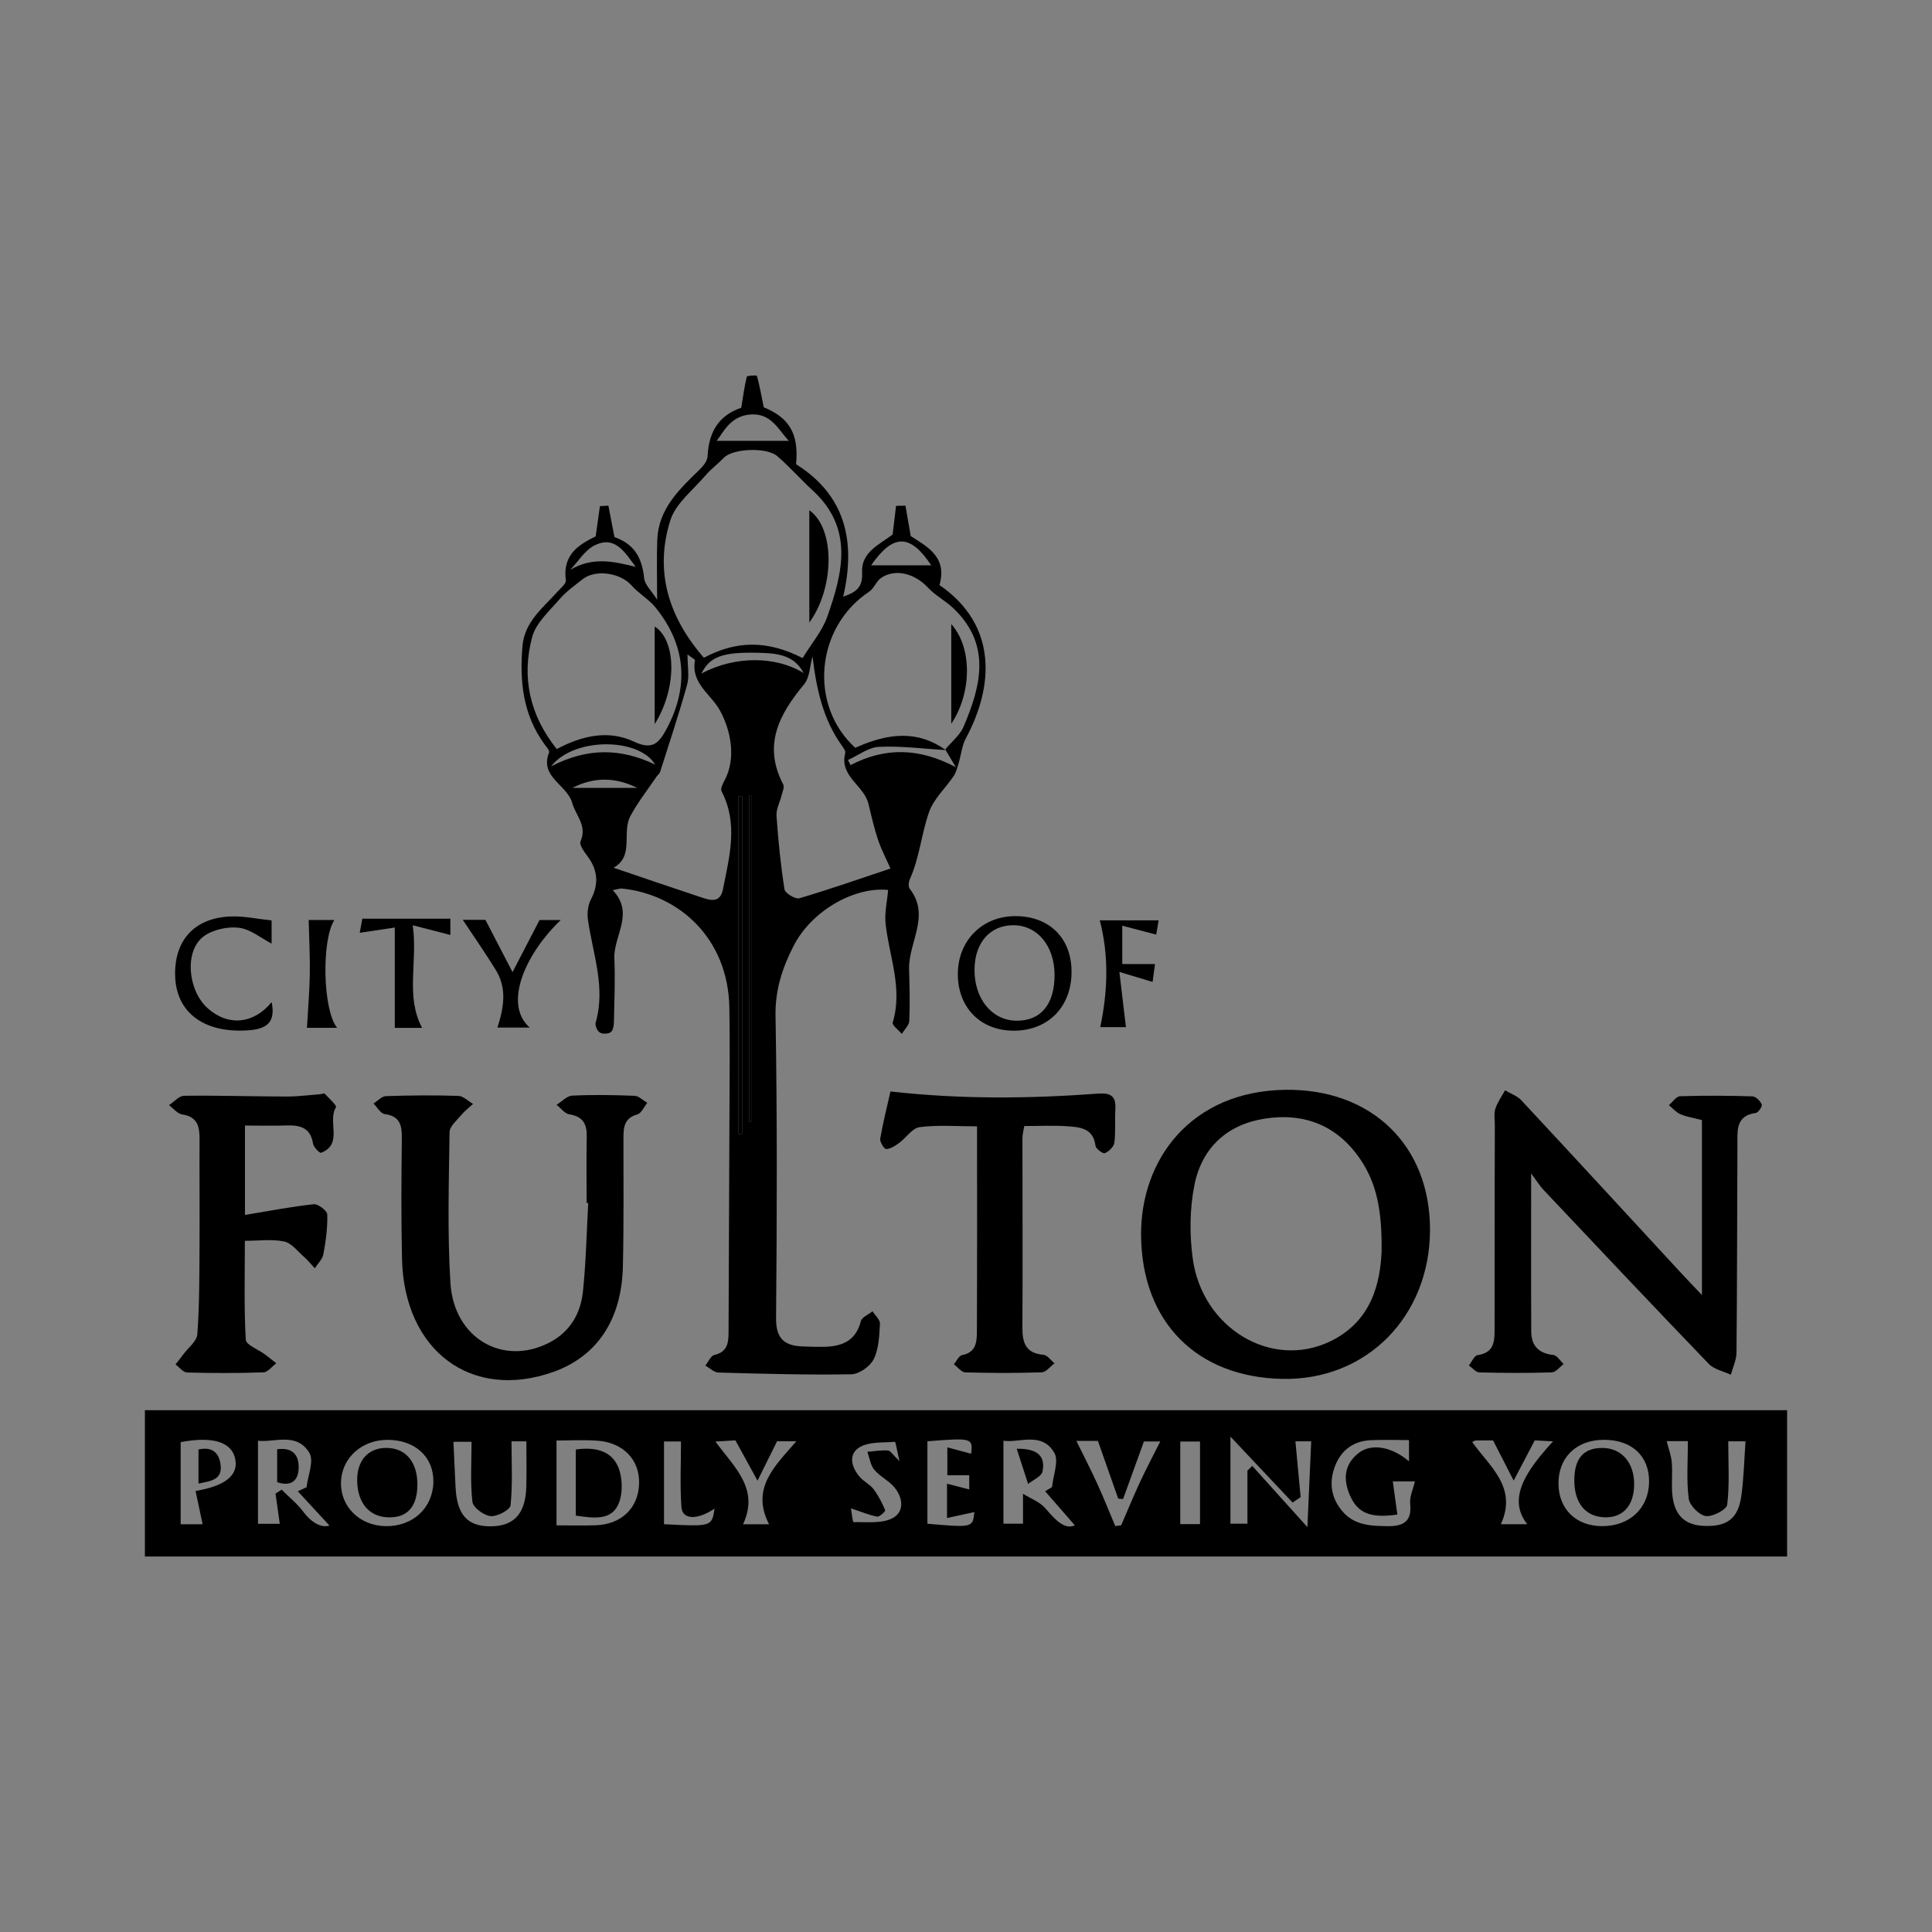 <?xml version="1.0" encoding="utf-8"?>
<!-- Generator: Adobe Illustrator 17.0.0, SVG Export Plug-In . SVG Version: 6.00 Build 0)  -->
<!DOCTYPE svg PUBLIC "-//W3C//DTD SVG 1.1//EN" "http://www.w3.org/Graphics/SVG/1.1/DTD/svg11.dtd">
<svg version="1.1" id="Layer_1" xmlns="http://www.w3.org/2000/svg" xmlns:xlink="http://www.w3.org/1999/xlink" x="0px" y="0px"
	 width="200px" height="200px" viewBox="0 0 200 200" enable-background="new 0 0 200 200" xml:space="preserve">

<rect x="0" y="0" width="200" height="200" fill="#808080" stroke="none"/>

<g>
	<path fill="none" d="M89.128,77.154c2.949-1.21,5.882-1.576,8.754,0.475c-0.001-0.001-0.001-0.002-0.002-0.003
		C95.01,75.577,92.077,75.944,89.128,77.154z"/>
	<path d="M15,145.985c0,5.144,0,10.118,0,15.143c56.699,0,113.248,0,170,0c0-5.16,0-10.125,0-15.143
		C128.222,145.985,71.58,145.985,15,145.985z M20.245,154.345c0.261,1.23,0.492,2.322,0.731,3.447c-0.657,0-1.474,0-2.274,0
		c0-2.826,0-5.637,0-8.504c3.318-0.627,5.334-0.033,5.663,1.82C24.65,152.717,23.335,153.825,20.245,154.345z M31.402,156.501
		c-0.634-0.848-1.49-1.531-2.246-2.288c-0.211,0.134-0.423,0.268-0.634,0.402c0.143,1.015,0.286,2.031,0.441,3.128
		c-0.555,0-1.389,0-2.255,0c0-2.858,0-5.653,0-8.6c1.647,0.219,4.012-0.935,5.322,1.266c0.495,0.831-0.162,2.347-0.294,3.551
		c-0.303,0.139-0.606,0.277-0.908,0.416c1.148,1.241,2.295,2.483,3.277,3.545C33.384,158.183,32.329,157.741,31.402,156.501z
		 M39.933,157.987c-2.694-0.038-4.706-2.017-4.634-4.557c0.07-2.504,2.148-4.384,4.837-4.378c2.857,0.007,4.79,1.801,4.727,4.389
		C44.798,156.119,42.729,158.027,39.933,157.987z M54.481,153.926c-0.078,2.759-1.26,4.054-3.65,4.078
		c-2.429,0.025-3.524-1.173-3.671-4.03c-0.079-1.53-0.143-3.061-0.219-4.72c0.463,0,1.373,0,1.874,0c0,2.074-0.143,4.166,0.09,6.215
		c0.067,0.591,1.185,1.414,1.883,1.48c0.68,0.065,2.015-0.643,2.064-1.116c0.225-2.159,0.099-4.354,0.099-6.63
		c0.366,0,1.112,0,1.538,0C54.489,150.771,54.525,152.35,54.481,153.926z M61.628,157.897c-1.306,0.041-2.614,0.007-4.018,0.007
		c0-2.951,0-5.737,0-8.78c1.248,0,2.769-0.092,4.275,0.02c2.651,0.198,4.328,1.989,4.275,4.397
		C66.103,156.105,64.349,157.81,61.628,157.897z M68.738,157.785c0-2.82,0-5.637,0-8.564c0.515,0,1.374,0,1.758,0
		c0,2.276-0.116,4.544,0.045,6.792c0.093,1.295,1.582,1.389,3.432,0.16C73.677,158.038,73.677,158.038,68.738,157.785z
		 M79.613,157.792c-0.816,0-1.705,0-2.693,0c1.717-3.674-0.889-5.878-2.86-8.563c0.835-0.05,1.536-0.092,2.069-0.124
		c0.733,1.336,1.382,2.519,2.289,4.173c0.792-1.597,1.364-2.75,2.022-4.076c0.432,0,1.107,0,1.993,0
		C80.288,151.707,77.669,154.024,79.613,157.792z M92.415,157.149c-1.12,0.599-2.685,0.394-4.056,0.423
		c-0.089,0.002-0.2-1.036-0.272-1.43c1.107,0.368,1.895,0.707,2.718,0.858c0.243,0.045,0.875-0.564,0.833-0.661
		c-0.327-0.762-0.709-1.521-1.206-2.181c-0.366-0.486-0.983-0.774-1.397-1.233c-0.899-0.995-1.246-2.358-0.087-3.084
		c0.98-0.614,2.437-0.488,3.691-0.583c0.078-0.006,0.226,0.927,0.476,2c-0.688-0.657-0.929-1.086-1.198-1.105
		c-0.702-0.05-1.416,0.08-2.126,0.138c0.226,0.628,0.313,1.372,0.713,1.857c0.56,0.68,1.442,1.089,2.027,1.755
		C93.477,154.981,93.661,156.482,92.415,157.149z M96.005,157.736c0-2.801,0-5.597,0-8.536c4.626-0.362,4.719-0.338,4.526,1.288
		c-0.74-0.198-1.494-0.399-2.462-0.657c0,1.066,0,1.916,0,2.888c0.692,0,1.418,0,2.265,0c0,0.561,0,1.067,0,1.466
		c-0.735-0.19-1.423-0.367-2.3-0.594c0,1.222,0,2.217,0,3.554c1.072-0.233,1.985-0.432,2.83-0.616
		C100.701,158.144,100.701,158.144,96.005,157.736z M108.213,156.138c-0.579-0.668-1.529-1.014-2.312-1.504c0,0.987,0,1.975,0,3.097
		c-0.348,0-1.195,0-2.026,0c0-2.765,0-5.577,0-8.591c1.617,0.266,3.961-0.987,5.266,1.25c0.496,0.85-0.123,2.35-0.234,3.554
		c-0.238,0.143-0.477,0.285-0.715,0.428c1.07,1.228,2.14,2.456,3.081,3.536C110.169,158.376,109.239,157.322,108.213,156.138z
		 M118.022,153.402c-0.69,1.481-1.307,2.995-1.956,4.495c-0.204,0.026-0.409,0.053-0.614,0.079
		c-0.619-1.464-1.206-2.943-1.866-4.389c-0.661-1.448-1.394-2.863-2.16-4.424c0.744,0,1.635,0,2.23,0
		c0.729,2.072,1.415,4.024,2.102,5.977c0.168,0.013,0.335,0.027,0.503,0.04c0.689-1.905,1.379-3.81,2.158-5.961
		c0.253,0,0.98,0,1.692,0C119.424,150.589,118.686,151.978,118.022,153.402z M124.226,157.778c-0.503,0-1.381,0-2.047,0
		c0-2.857,0-5.641,0-8.551c0.531,0,1.382,0,2.047,0C124.226,152.078,124.226,154.89,124.226,157.778z M135.342,158.084
		c-2.049-2.274-3.877-4.303-5.705-6.331c-0.168,0.162-0.335,0.324-0.503,0.486c0,1.792,0,3.583,0,5.496c-0.43,0-1.212,0-1.759,0
		c0-2.863,0-5.689,0-9.019c2.44,2.589,4.437,4.707,6.435,6.826c0.278-0.186,0.556-0.372,0.834-0.557
		c-0.179-1.908-0.358-3.816-0.543-5.782c0.298,0,1.092,0,1.635,0C135.61,152.041,135.484,154.888,135.342,158.084z M145.982,155.677
		c0.201,1.834-0.734,2.326-2.294,2.312c-1.758-0.016-3.503-0.069-4.759-1.582c-1.177-1.418-1.365-3.026-0.707-4.688
		c0.641-1.621,1.903-2.546,3.667-2.63c1.295-0.062,2.596-0.012,3.971-0.012c0,0.951,0,1.559,0,2.198
		c-1.799-1.527-3.908-1.897-5.231-0.848c-1.46,1.158-1.606,2.662-0.912,4.307c0.79,1.873,2.085,2.465,4.936,2.053
		c-0.154-1.125-0.309-2.254-0.47-3.434c0.626,0,1.504,0,2.286,0C146.285,154.17,145.903,154.949,145.982,155.677z M158.101,157.784
		c-0.943,0-1.825,0-2.729,0c1.739-3.841-1.178-5.972-2.969-8.504c0.133-0.062,0.245-0.158,0.359-0.161
		c0.623-0.015,1.247-0.007,1.802-0.007c0.642,1.253,1.255,2.449,2.13,4.159c0.84-1.602,1.474-2.81,2.184-4.164
		c0.47,0.025,1.121,0.06,1.894,0.101C157.987,152.246,156.002,155.132,158.101,157.784z M165.883,157.986
		c-2.683,0.011-4.498-1.714-4.548-4.324c-0.053-2.76,1.832-4.609,4.704-4.614c2.892-0.005,4.709,1.694,4.673,4.368
		C170.675,156.125,168.722,157.974,165.883,157.986z M180.262,154.86c-0.326,2.346-1.474,3.193-3.839,3.102
		c-2.084-0.08-3.161-1.166-3.322-3.456c-0.073-1.036,0.046-2.087-0.039-3.122c-0.057-0.695-0.32-1.374-0.526-2.2
		c0.783,0,1.597,0,2.194,0c0,2.045-0.16,4.024,0.084,5.952c0.089,0.704,1.08,1.706,1.77,1.805c0.704,0.101,2.155-0.666,2.217-1.18
		c0.255-2.123,0.107-4.294,0.107-6.555c0.343,0,1.07,0,1.787,0C180.559,151.092,180.522,152.992,180.262,154.86z"/>
	<path d="M56.839,77.9c-1.009,2.545,1.857,3.312,2.389,5.204c0.372,1.326,1.584,2.369,0.865,4.002
		c-0.147,0.333,0.36,1.042,0.692,1.482c1.09,1.443,1.24,2.885,0.387,4.521c-0.308,0.591-0.405,1.403-0.311,2.074
		c0.493,3.54,1.864,7.003,0.802,10.673c-0.085,0.294,0.163,0.866,0.428,1.03c0.282,0.174,0.872,0.156,1.137-0.038
		c0.245-0.18,0.318-0.702,0.326-1.076c0.046-2.182,0.138-4.37,0.044-6.548c-0.101-2.345,2.126-4.669-0.171-7.076
		c0.466-0.084,0.725-0.192,0.971-0.166c5.895,0.616,10.974,5.148,11.104,12.311c0.069,3.755,0.023,7.512,0.01,11.268
		c-0.025,7.442-0.066,14.884-0.092,22.326c-0.004,1.104-0.096,2.064-1.472,2.379c-0.374,0.086-0.623,0.719-0.93,1.1
		c0.452,0.251,0.899,0.708,1.358,0.721c4.585,0.126,9.174,0.257,13.758,0.178c0.808-0.014,1.946-0.823,2.315-1.569
		c0.528-1.069,0.572-2.413,0.644-3.651c0.024-0.419-0.496-0.869-0.768-1.305c-0.419,0.341-1.106,0.614-1.213,1.035
		c-0.536,2.113-2.047,2.629-3.93,2.65c-0.695,0.008-1.391-0.017-2.085-0.042c-1.888-0.067-2.778-0.798-2.759-2.938
		c0.094-10.432,0.123-20.868-0.056-31.299c-0.046-2.678,0.714-4.96,1.855-7.2c1.891-3.713,6.359-6.176,9.802-5.818
		c-0.101,1.182-0.382,2.351-0.263,3.477c0.361,3.404,1.81,6.716,0.736,10.248c-0.083,0.272,0.611,0.781,0.944,1.18
		c0.27-0.451,0.753-0.893,0.773-1.355c0.076-1.781,0.031-3.57-0.02-5.354c-0.08-2.77,2.246-5.52,0.062-8.324
		c-0.164-0.211-0.105-0.723,0.027-1.016c1.001-2.225,1.187-4.682,1.985-6.937c0.484-1.366,1.704-2.463,2.544-3.715
		c0.255-0.38,0.371-0.863,0.506-1.312c0.261-0.866,0.338-1.823,0.756-2.599c2.836-5.254,3.379-11.651-2.735-15.858
		c0.865-2.99-1.428-4.043-2.976-5.07c-0.217-1.256-0.381-2.2-0.544-3.145c-0.324,0.006-0.649,0.011-0.973,0.017
		c-0.124,1.032-0.248,2.064-0.357,2.97c-1.355,1.033-3.257,1.816-3.16,3.891c0.071,1.512-0.498,2.043-1.957,2.54
		c1.342-5.769,0.199-10.518-4.877-13.711c0.304-3.203-0.741-4.814-3.346-5.895c-0.27-1.331-0.442-2.305-0.709-3.251
		c-0.021-0.073-1.014-0.034-1.044,0.084c-0.244,0.955-0.366,1.941-0.574,3.213c-2.201,0.767-3.359,2.331-3.489,5.033
		c-0.023,0.476-0.451,1.013-0.829,1.379c-2.105,2.037-4.25,4.053-4.377,7.253c-0.075,1.888-0.014,3.781-0.014,6.213
		c-0.611-0.967-1.272-1.553-1.339-2.201c-0.242-2.335-1.155-3.599-3.082-4.284c-0.241-1.25-0.433-2.251-0.626-3.252
		c-0.292,0.016-0.585,0.032-0.877,0.048c-0.136,0.97-0.273,1.94-0.44,3.13c-1.579,0.786-3.463,1.781-3.086,4.539
		c0.048,0.35-0.532,0.812-0.864,1.184c-1.509,1.688-3.415,3.106-3.628,5.638c-0.304,3.617,0.042,7.077,2.26,10.129
		C56.548,77.296,56.918,77.701,56.839,77.9z M57.046,79.336c2.365-3.049,9.109-2.985,10.777-0.187
		C64.317,77.476,60.875,77.352,57.046,79.336z M59.257,81.562c2.234-1.152,4.455-1.121,6.711,0
		C63.716,81.562,61.495,81.562,59.257,81.562z M74.841,92.06c-0.29,1.48-1.337,1.133-2.274,0.824
		c-2.928-0.966-5.843-1.97-9.047-3.056c2.175-1.229,0.808-3.636,1.748-5.373c0.769-1.421,1.785-2.709,2.695-4.054
		c0.116-0.171,0.314-0.308,0.372-0.493c0.954-3.003,1.953-5.994,2.794-9.028c0.248-0.897,0.038-1.921,0.038-3.134
		c0.415,0.326,0.801,0.517,0.779,0.629c-0.448,2.35,1.663,3.501,2.569,5.15c1.166,2.121,1.713,5.018,0.477,7.289
		c-0.181,0.332-0.428,0.848-0.297,1.098C76.45,85.282,75.504,88.673,74.841,92.06z M76.855,117.374
		c-0.139,0.009-0.279,0.018-0.418,0.027c0-11.647,0-23.294,0-34.94c0.139,0,0.279-0.001,0.418-0.001
		C76.855,94.098,76.855,105.736,76.855,117.374z M77.827,116.149c-0.088,0.001-0.175,0.001-0.263,0.002c0-11.263,0-22.527,0-33.79
		c0.088-0.02,0.175-0.039,0.263-0.059C77.827,93.584,77.827,104.866,77.827,116.149z M72.609,69.728
		c0.853-1.743,2.179-2.238,5.822-2.154c1.892,0.044,3.757,0.16,4.757,2.097C80.351,67.915,76.097,67.857,72.609,69.728z
		 M82.752,92.989c-0.41,0.121-1.477-0.522-1.54-0.922c-0.398-2.522-0.652-5.071-0.828-7.62c-0.047-0.687,0.354-1.401,0.527-2.108
		c0.091-0.375,0.314-0.857,0.171-1.13c-2.135-4.071-0.428-7.255,2.158-10.369c0.592-0.713,0.596-1.915,0.871-2.892
		c0.412,3.401,1.087,6.53,3.066,9.277c0.156,0.216,0.375,0.527,0.322,0.73c-0.629,2.41,1.935,3.338,2.395,5.234
		c0.306,1.261,0.594,2.533,1.006,3.761c0.345,1.028,0.86,1.999,1.284,2.96C89.088,90.942,85.943,92.046,82.752,92.989z
		 M96.404,58.525c-2.001,0-4.17,0-6.231,0C92.472,55.218,94.223,55.247,96.404,58.525z M89.962,61.262
		c0.516-0.342,0.752-1.105,1.267-1.45c1.467-0.981,3.485-0.433,4.812,0.998c0.773,0.834,1.846,1.383,2.673,2.176
		c3.922,3.758,2.847,8.009,1.033,12.243c-0.334,0.779-1.041,1.398-1.645,2.062c-0.086,0.095-0.17,0.19-0.251,0.288
		c0,0,0.005,0.006,0.012,0.014l0.05,0.056c0,0-0.001,0-0.001-0.001c0,0,0.002,0.002,0.002,0.002c-0.001,0-0.001,0-0.002,0
		c0.001,0.001,0.002,0.001,0.003,0.002c-0.007,0-0.014-0.001-0.021-0.001c0.098,0.164,0.197,0.33,0.304,0.51
		c0.082,0.137,0.169,0.282,0.263,0.441c0.142,0.238,0.301,0.505,0.489,0.82c-3.827-2.034-7.37-2.064-10.898-0.216
		c-0.09-0.176-0.181-0.352-0.271-0.529c1.068-0.479,2.121-1.315,3.209-1.364c0.287-0.013,0.575-0.02,0.863-0.021
		c2.008-0.01,4.027,0.238,6.04,0.358c-0.004-0.006-0.008-0.013-0.011-0.019c-2.872-2.051-5.805-1.685-8.754-0.475
		c-0.197,0.081-0.395,0.166-0.592,0.254C83.693,73.008,84.428,64.934,89.962,61.262z M77.563,42.919
		c2.235-0.241,2.978,1.521,4.093,2.716c-2.57,0-4.998,0-7.458,0C74.982,44.549,75.676,43.123,77.563,42.919z M69.389,53.872
		c0.55-1.754,2.346-3.133,3.627-4.636c0.579-0.68,1.316-1.222,1.94-1.867c0.893-0.924,4.392-1.116,5.515-0.144
		c1.287,1.114,2.42,2.404,3.674,3.559c4.257,3.92,3.096,8.505,1.501,13.042c-0.532,1.512-1.657,2.815-2.562,4.298
		c-3.645-1.868-6.885-1.822-10.216-0.031C69.223,63.915,67.729,59.162,69.389,53.872z M61.538,56.464
		c2.156-1.087,3.169,0.759,4.272,2.217c-2.254-0.553-4.438-1.08-6.783,0.311C59.854,58.13,60.532,56.971,61.538,56.464z
		 M55.088,65.947c0.391-1.467,1.795-2.702,2.858-3.939c0.675-0.785,1.554-1.402,2.375-2.052c1.335-1.057,3.909-0.652,5.049,0.64
		c0.739,0.837,1.778,1.418,2.478,2.279c3.186,3.917,3.506,8.221,1.138,12.615c-0.792,1.47-1.472,2.174-3.356,1.285
		c-2.654-1.252-5.408-0.614-7.994,0.768C54.821,74.032,53.981,70.104,55.088,65.947z"/>
	<rect x="97.881" y="77.625" width="0" height="0.004"/>
	<path d="M97.882,77.628L97.882,77.628c0.004,0.006,0.008,0.013,0.011,0.019h0C97.889,77.641,97.885,77.635,97.882,77.628z"/>
	<path d="M97.894,77.649c0.007,0,0.014,0.001,0.021,0.001c-0.001-0.001-0.002-0.001-0.003-0.002c-0.006,0-0.013-0.001-0.019-0.001
		C97.893,77.648,97.894,77.649,97.894,77.649z"/>
	<path d="M160.649,142.068c0.415-0.013,0.812-0.561,1.218-0.862c-0.356-0.329-0.686-0.904-1.071-0.943
		c-1.528-0.155-2.275-0.966-2.282-2.427c-0.026-5.265-0.01-10.53-0.01-16.362c0.547,0.732,0.874,1.273,1.298,1.722
		c5.68,6.015,11.356,12.035,17.093,17.996c0.552,0.574,1.512,0.756,2.282,1.12c0.204-0.765,0.578-1.529,0.585-2.296
		c0.066-7.166,0.061-14.332,0.096-21.498c0.007-1.436-0.213-3.023,1.907-3.306c0.257-0.034,0.694-0.7,0.613-0.879
		c-0.163-0.362-0.615-0.827-0.96-0.838c-2.496-0.077-4.997-0.093-7.493-0.014c-0.396,0.013-0.773,0.601-1.159,0.924
		c0.389,0.319,0.734,0.738,1.177,0.932c0.611,0.269,1.297,0.368,2.24,0.616c0,6.013,0,11.972,0,18.108
		c-0.827-0.874-1.549-1.621-2.254-2.384c-5.473-5.925-10.932-11.862-16.43-17.764c-0.437-0.469-1.127-0.701-1.699-1.043
		c-0.345,0.634-0.784,1.238-1.004,1.913c-0.164,0.505-0.051,1.103-0.052,1.659c-0.014,7.097-0.039,14.193-0.025,21.29
		c0.003,1.304-0.164,2.323-1.756,2.547c-0.345,0.049-0.606,0.7-0.906,1.074c0.362,0.25,0.719,0.708,1.087,0.717
		C155.644,142.137,158.149,142.148,160.649,142.068z"/>
	<path d="M132.731,142.743c8.767,0.181,15.286-6.502,15.304-15.426c0.017-8.705-6.009-14.621-14.98-14.5
		c-9.757,0.132-15.006,7.22-14.931,15.092C118.21,136.926,123.95,142.562,132.731,142.743z M123.653,122.64
		c0.767-3.797,3.35-6.22,7.243-6.834c4.123-0.65,7.552,0.699,9.938,4.226c1.691,2.499,2.246,5.337,2.187,9.561
		c-0.147,3.085-0.944,7.159-5.323,9.268c-6.075,2.926-13.25-1.357-14.229-8.595C123.132,127.769,123.156,125.101,123.653,122.64z"/>
	<path d="M39.959,113.47c-0.44,0.015-0.864,0.497-1.295,0.764c0.384,0.382,0.732,1.039,1.16,1.096
		c1.572,0.208,1.788,1.139,1.773,2.478c-0.046,4.169-0.079,8.341,0.018,12.508c0.222,9.548,7.222,14.729,15.702,11.69
		c4.485-1.608,7.034-5.382,7.163-10.883c0.105-4.445,0.052-8.895,0.06-13.342c0.002-1.093,0.091-2.048,1.435-2.416
		c0.422-0.116,0.692-0.785,1.031-1.201c-0.439-0.254-0.871-0.709-1.32-0.727c-2.148-0.086-4.304-0.121-6.45-0.018
		c-0.554,0.027-1.08,0.618-1.619,0.95c0.438,0.343,0.842,0.913,1.322,0.987c1.402,0.217,1.826,0.991,1.8,2.297
		c-0.046,2.292-0.013,4.586-0.013,6.879c0.056,0.003,0.112,0.006,0.168,0.008c-0.17,3.047-0.231,6.105-0.545,9.137
		c-0.238,2.302-1.332,4.207-3.512,5.323c-4.777,2.445-9.85-0.46-10.208-6.179c-0.324-5.189-0.16-10.412-0.092-15.619
		c0.008-0.597,0.744-1.212,1.205-1.766c0.357-0.429,0.814-0.776,1.226-1.159c-0.506-0.291-1.005-0.816-1.52-0.832
		C44.956,113.367,42.455,113.387,39.959,113.47z"/>
	<path d="M20.658,117.908c-0.021,3.753,0.022,7.506-0.003,11.258c-0.02,2.986-0.008,5.979-0.226,8.952
		c-0.054,0.731-0.947,1.402-1.461,2.096c-0.259,0.349-0.533,0.688-0.801,1.031c0.397,0.291,0.787,0.822,1.192,0.834
		c2.636,0.073,5.278,0.079,7.913-0.014c0.453-0.016,0.886-0.611,1.329-0.938c-0.387-0.304-0.767-0.618-1.162-0.911
		c-0.693-0.516-1.968-0.988-1.998-1.534c-0.187-3.369-0.094-6.754-0.094-10.234c1.474,0,2.817-0.192,4.065,0.071
		c0.76,0.16,1.391,1.001,2.045,1.576c0.411,0.362,0.756,0.798,1.131,1.2c0.308-0.485,0.794-0.937,0.89-1.461
		c0.249-1.356,0.442-2.747,0.4-4.117c-0.012-0.386-0.95-1.104-1.398-1.056c-2.329,0.251-4.638,0.701-7.122,1.109
		c0-3.357,0-6.178,0-9.253c1.573,0,2.955,0.037,4.333-0.01c1.402-0.048,2.461,0.248,2.714,1.888c0.056,0.365,0.689,0.997,0.835,0.94
		c2.327-0.908,0.616-3.244,1.544-4.721c0.103-0.163-0.749-0.94-1.183-1.408c-0.051-0.055-0.261,0.048-0.398,0.058
		c-1.171,0.09-2.343,0.251-3.514,0.249c-3.543-0.008-7.086-0.122-10.628-0.079c-0.526,0.006-1.044,0.634-1.566,0.974
		c0.453,0.333,0.874,0.886,1.366,0.959C20.433,115.602,20.665,116.601,20.658,117.908z"/>
	<path d="M92.181,112.99c-0.35,1.551-0.771,3.205-1.059,4.882c-0.058,0.336,0.4,1.081,0.61,1.077
		c0.45-0.008,0.933-0.328,1.331-0.618c0.738-0.539,1.373-1.552,2.143-1.651c1.896-0.243,3.843-0.08,5.938-0.08
		c0,7.245,0.016,14.189-0.016,21.133c-0.005,1.085-0.013,2.257-1.535,2.548c-0.33,0.063-0.567,0.617-0.847,0.945
		c0.393,0.294,0.779,0.83,1.18,0.841c2.637,0.076,5.278,0.085,7.914-0.004c0.451-0.015,0.882-0.604,1.323-0.928
		c-0.379-0.309-0.739-0.853-1.141-0.887c-1.842-0.154-2.193-1.237-2.183-2.843c0.041-6.532,0.001-13.064,0.004-19.596
		c0-0.39,0.116-0.781,0.189-1.242c1.561,0,3.017-0.078,4.46,0.023c1.309,0.092,2.695,0.197,2.914,2.025
		c0.037,0.309,0.779,0.846,0.967,0.763c0.419-0.185,0.931-0.667,0.983-1.081c0.146-1.165,0.041-2.358,0.106-3.537
		c0.073-1.326-0.534-1.641-1.776-1.55C106.635,113.73,99.586,113.817,92.181,112.99z"/>
	<path d="M99.155,100.806c-0.016,3.507,2.362,5.909,5.833,5.891c3.532-0.019,5.933-2.479,5.938-6.084
		c0.006-3.526-2.339-5.818-5.909-5.774C101.64,94.88,99.171,97.394,99.155,100.806z M104.922,95.779
		c2.479,0.013,4.245,2.156,4.246,5.156c0.002,3.051-1.443,4.77-3.976,4.728c-2.53-0.042-4.346-2.288-4.31-5.333
		C100.914,97.563,102.509,95.766,104.922,95.779z"/>
	<path d="M25.813,106.65c1.938-0.153,2.709-0.95,2.306-2.909c-1.873,2.289-4.529,2.518-6.632,0.622
		c-2.061-1.857-2.416-5.933-0.409-7.427c0.945-0.703,2.47-1.037,3.654-0.894c1.201,0.145,2.306,1.085,3.384,1.64
		c0-0.447,0-1.315,0-2.398c-1.451-0.149-2.885-0.473-4.302-0.409c-3.741,0.168-5.821,2.532-5.681,6.227
		C18.278,104.925,21.257,107.01,25.813,106.65z"/>
	<path d="M51.493,106.376c1.085,0,2.154,0,3.34,0c-2.835-2.522-0.281-7.826,3.217-11.135c-0.893,0-1.704,0-2.197,0
		c-0.909,1.753-1.747,3.37-2.795,5.392c-1.102-2.122-1.939-3.735-2.808-5.41c-0.72,0-1.614,0-2.342,0
		c1.195,1.807,2.373,3.482,3.438,5.227C52.519,102.372,52.128,104.396,51.493,106.376z"/>
	<path d="M113.897,106.333c0.977,0,2.089,0,2.66,0c-0.212-1.788-0.414-3.493-0.678-5.719c1.485,0.447,2.405,0.724,3.437,1.035
		c0.053-0.396,0.14-1.041,0.249-1.851c-1.239,0-2.318,0-3.389,0c0-1.296,0-2.445,0-3.969c1.28,0.336,2.361,0.619,3.515,0.921
		c0.058-0.345,0.155-0.919,0.249-1.474c-2.248,0-4.334,0-6.089,0C114.826,99.047,114.657,102.708,113.897,106.333z"/>
	<path d="M40.869,106.403c0.787,0,1.88,0,2.825,0c-1.745-3.297-0.437-6.78-0.965-10.619c1.545,0.398,2.631,0.678,3.893,1.003
		c0-0.361,0-0.953,0-1.684c-3.055,0-6.009,0-9.114,0c-0.095,0.513-0.206,1.111-0.27,1.459c1.342-0.201,2.544-0.381,3.631-0.544
		C40.869,99.706,40.869,103.021,40.869,106.403z"/>
	<path d="M31.776,106.399c0.876,0,1.966,0,3.126,0c-1.475-1.771-1.65-9.02-0.29-11.163c-1.071,0-2.095,0-2.659,0
		c0.048,1.986,0.149,3.795,0.118,5.602C32.04,102.692,31.88,104.544,31.776,106.399z"/>
	<path fill="#FFFFFF" d="M97.88,77.625C97.88,77.625,97.88,77.625,97.88,77.625c-0.009-0.016-0.019-0.032-0.028-0.047
		c0.081-0.097,0.165-0.193,0.251-0.288c-0.086,0.095-0.17,0.19-0.251,0.288C97.861,77.593,97.87,77.609,97.88,77.625z"/>
	<path fill="#FFFFFF" d="M97.913,77.647l-0.05-0.056c0.017,0.019,0.044,0.05,0.048,0.055C97.912,77.647,97.913,77.647,97.913,77.647
		z"/>
	<path d="M76.437,117.401c0.139-0.009,0.279-0.018,0.418-0.027c0-11.638,0-23.277,0-34.915c-0.139,0-0.279,0.001-0.418,0.001
		C76.437,94.108,76.437,105.754,76.437,117.401z"/>
	<path d="M77.565,116.15c0.088-0.001,0.175-0.001,0.263-0.002c0-11.282,0-22.565,0-33.847c-0.088,0.02-0.175,0.039-0.263,0.059
		C77.565,93.624,77.565,104.887,77.565,116.15z"/>
	<path fill="#FFFFFF" d="M97.851,77.577l0.012,0.014C97.857,77.583,97.851,77.577,97.851,77.577z"/>
	<rect x="97.893" y="77.648" fill="#FFFFFF" width="0.002" height="0"/>
	<path fill="#FFFFFF" d="M97.893,77.647c-2.013-0.12-4.032-0.367-6.04-0.358c2.008-0.01,4.027,0.238,6.041,0.359
		C97.894,77.649,97.893,77.648,97.893,77.647z"/>
	<path fill="#FFFFFF" d="M98.199,78.159c-0.107-0.18-0.206-0.346-0.304-0.51h0C97.992,77.814,98.091,77.979,98.199,78.159z"/>
	<path fill="#FFFFFF" d="M97.882,77.628c0.01,0.007,0.02,0.013,0.031,0.02c0.001,0,0.001,0,0.002,0c0,0-0.002-0.002-0.002-0.002
		c-0.011-0.008-0.022-0.014-0.032-0.021C97.88,77.626,97.881,77.627,97.882,77.628z"/>
	<path fill="#FFFFFF" d="M97.893,77.647c0.006,0,0.013,0.001,0.019,0.001c-0.01-0.007-0.02-0.013-0.031-0.02
		C97.885,77.635,97.889,77.641,97.893,77.647z"/>
	<path fill="#FFFFFF" d="M98.199,78.159c0.082,0.137,0.169,0.282,0.263,0.441C98.367,78.442,98.28,78.296,98.199,78.159z"/>
	<path fill="#FFFFFF" d="M97.912,77.646c-0.005-0.006-0.032-0.036-0.048-0.055l-0.012-0.014c0.009,0.016,0.019,0.032,0.028,0.047
		C97.89,77.633,97.901,77.639,97.912,77.646z"/>
	<path d="M59.606,150.055c0,2.281,0,4.477,0,6.842c1.839,0.267,3.68,0.532,4.427-1.22c0.475-1.115,0.423-2.791-0.079-3.907
		C63.211,150.118,61.478,149.78,59.606,150.055z"/>
	<path d="M28.692,150.03c0,1.156,0,2.289,0,3.407c1.444,0.482,2.168-0.166,2.223-1.385C30.974,150.736,30.391,149.79,28.692,150.03z
		"/>
	<path d="M105.25,149.977c0.46,1.419,0.82,2.53,1.18,3.642c0.519-0.424,1.385-0.777,1.489-1.285
		C108.203,150.94,107.651,149.93,105.25,149.977z"/>
	<path d="M39.975,149.887c-1.885,0.003-3.048,1.335-3,3.437c0.052,2.316,1.287,3.727,3.285,3.753
		c1.947,0.026,2.957-1.151,2.948-3.433C43.198,151.306,41.974,149.884,39.975,149.887z"/>
	<path d="M165.917,149.892c-1.989-0.023-2.953,1.087-2.944,3.39c0.009,2.348,1.188,3.752,3.183,3.79
		c1.876,0.036,2.998-1.235,3.011-3.41C169.18,151.427,167.875,149.914,165.917,149.892z"/>
	<path d="M20.547,150.052c0,1.197,0,2.28,0,3.529c1.27-0.27,2.551-0.364,2.273-2.075C22.629,150.327,21.892,149.745,20.547,150.052z
		"/>
	<path d="M83.781,52.82c0,3.994,0,7.987,0,11.628C86.365,60.915,86.503,54.744,83.781,52.82z"/>
	<path d="M98.474,64.603c0,3.628,0,7.083,0,10.325C100.563,71.821,100.716,67.113,98.474,64.603z"/>
	<path d="M67.773,64.857c0,3.318,0,6.762,0,10.102C70.098,71.268,70.041,66.296,67.773,64.857z"/>
</g>
</svg>
